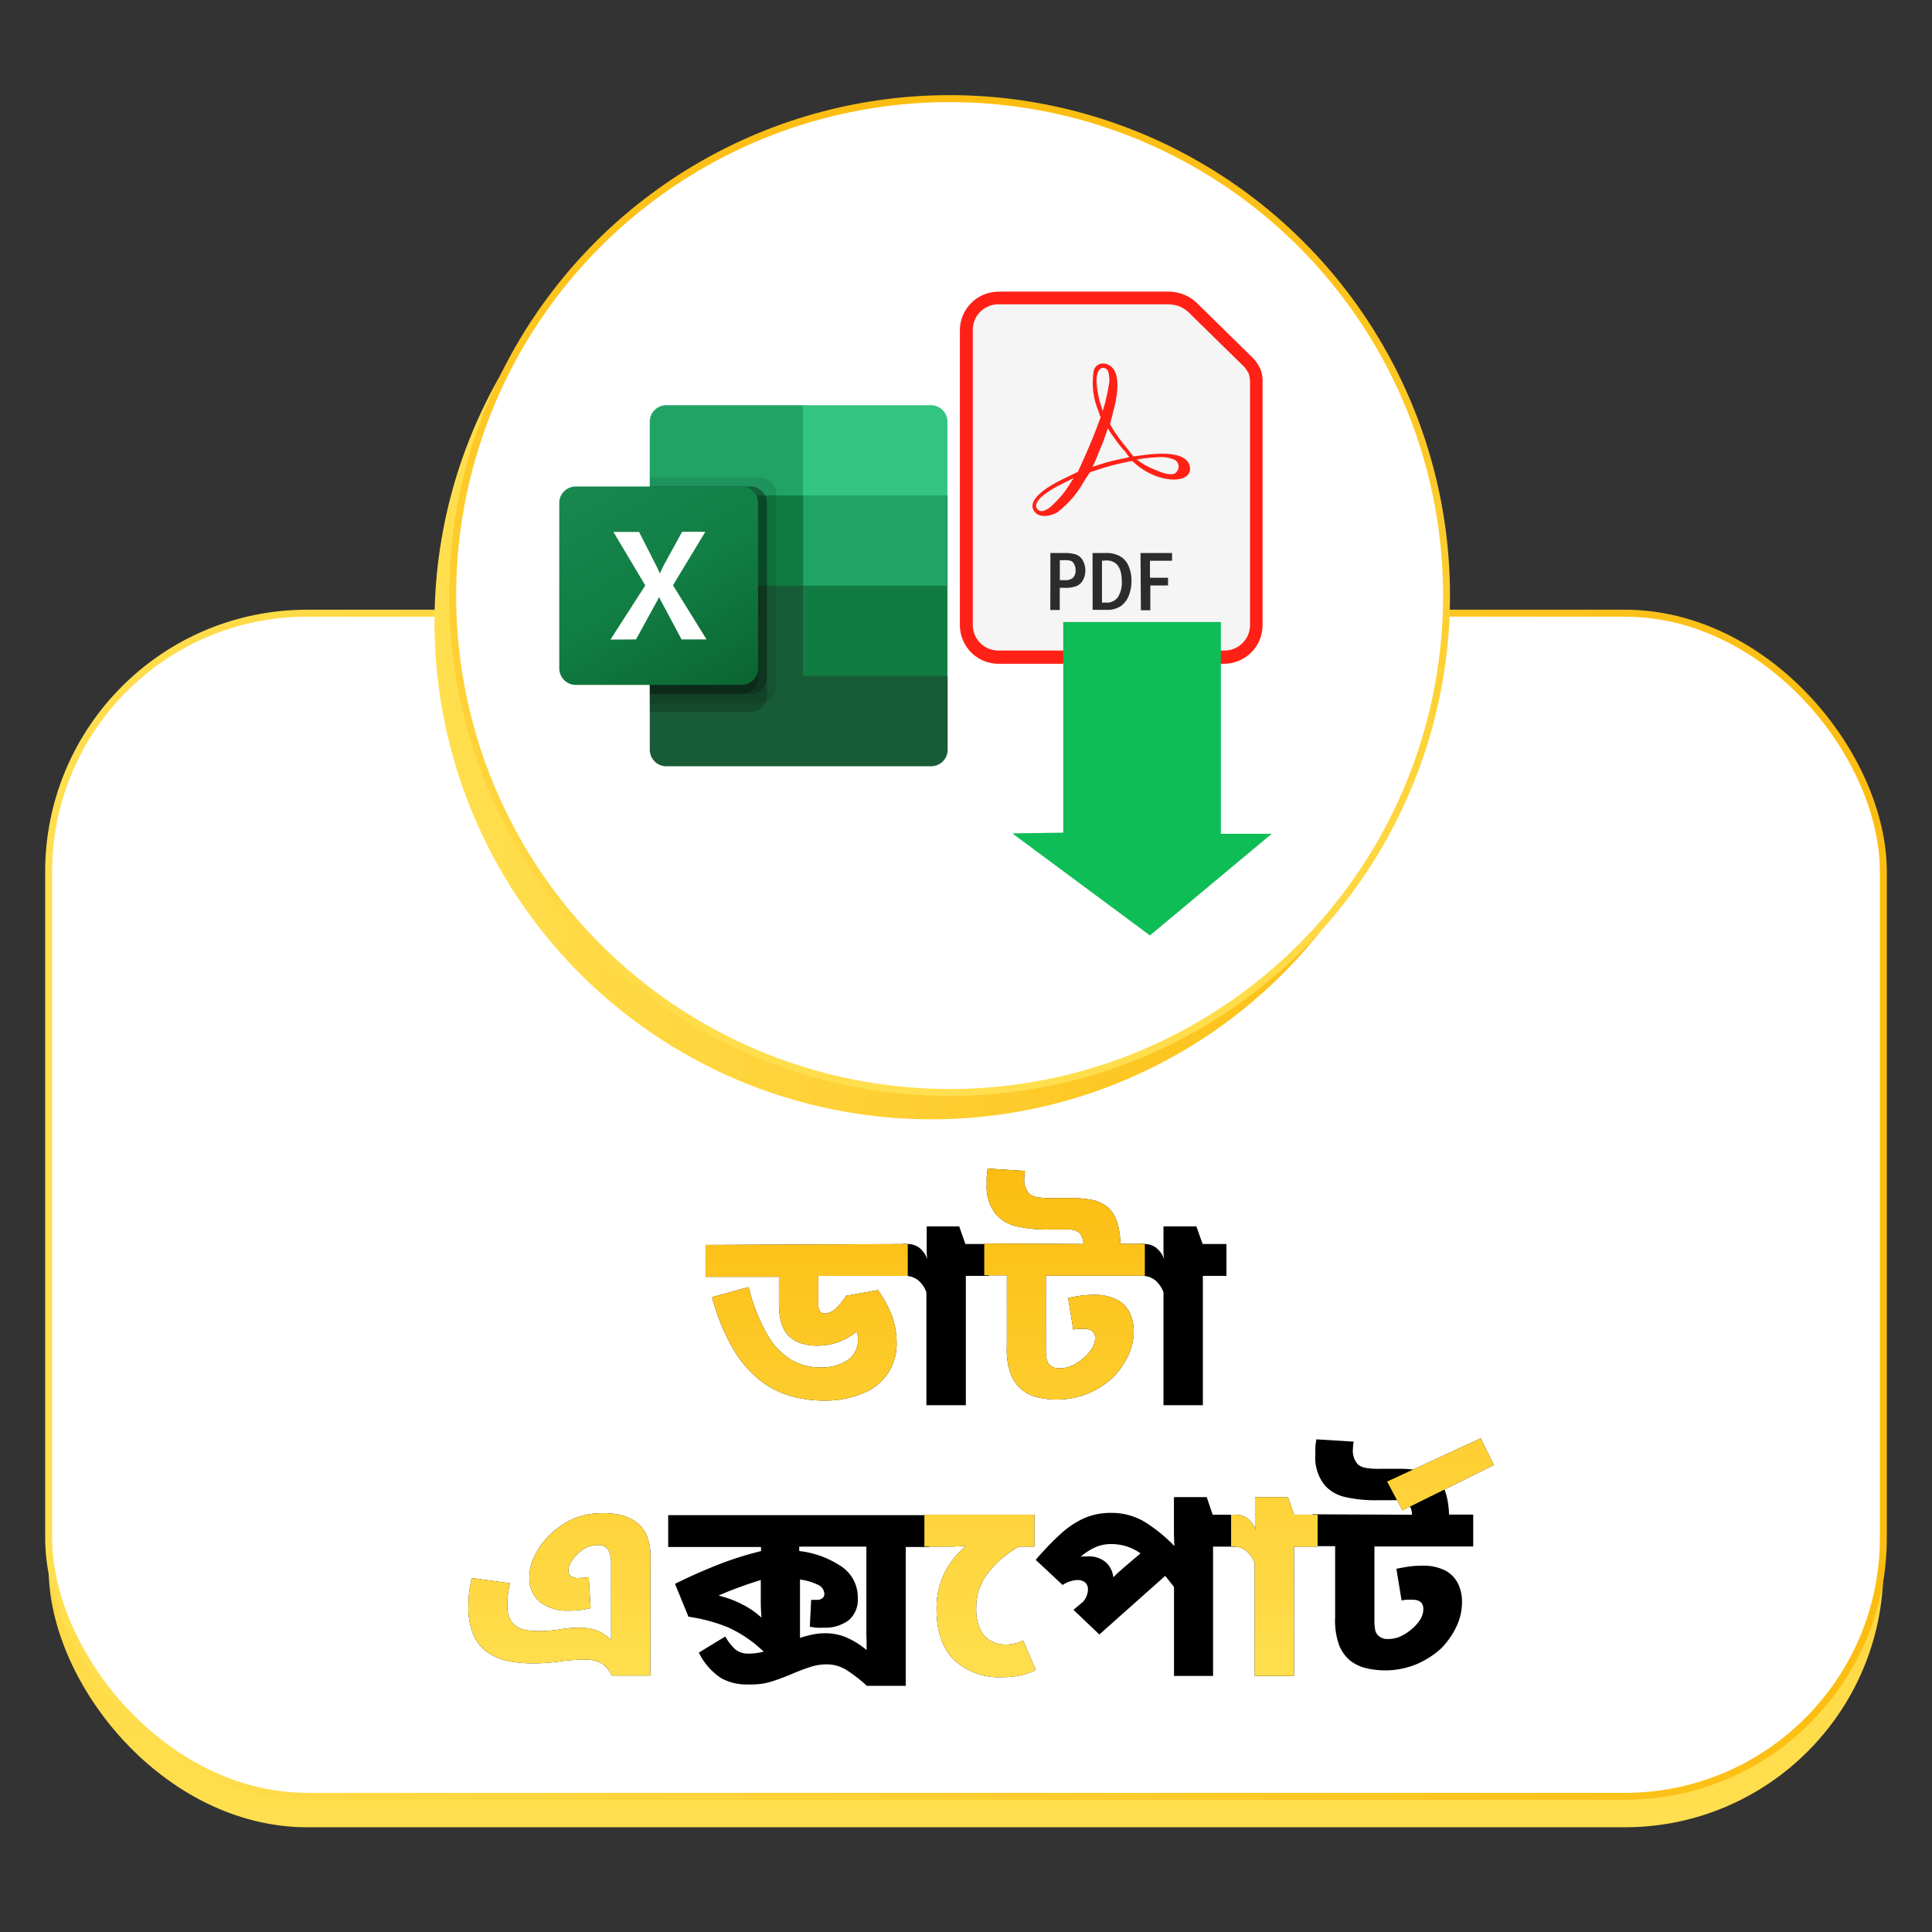 <svg xmlns="http://www.w3.org/2000/svg" xmlns:xlink="http://www.w3.org/1999/xlink" viewBox="0 0 249.76 249.76"><rect x="0" y="0" width="249.76" height="249.76" fill="#333333" stroke="none"/><defs><style>.cls-1{fill:url(#linear-gradient);}.cls-12,.cls-2,.cls-5{fill:#fff;}.cls-2,.cls-5{stroke-miterlimit:10;stroke-width:0.9px;}.cls-2{stroke:url(#linear-gradient-2);}.cls-3{fill:url(#linear-gradient-3);}.cls-4{fill:url(#linear-gradient-14);}.cls-5{stroke:url(#linear-gradient-15);}.cls-6{fill:#185c37;}.cls-7{fill:#21a366;}.cls-8{fill:#107c41;}.cls-10,.cls-9{isolation:isolate;}.cls-9{opacity:0.1;}.cls-10{opacity:0.2;}.cls-11{fill:url(#linear-gradient-16);}.cls-13{fill:#33c481;}.cls-14{fill:#ff2116;}.cls-15{fill:#f5f5f5;}.cls-16{fill:#2c2c2c;}.cls-17{fill:#0fbd57;}.cls-18{fill:none;}</style><linearGradient id="linear-gradient" x1="124.88" y1="235.52" x2="124.88" y2="89.59" gradientUnits="userSpaceOnUse"><stop offset="0" stop-color="#ffdf4f"/><stop offset="1" stop-color="#fcbd11"/></linearGradient><linearGradient id="linear-gradient-2" x1="5.84" y1="155.75" x2="243.92" y2="155.75" xlink:href="#linear-gradient"/><linearGradient id="linear-gradient-3" x1="126.86" y1="217.89" x2="126.86" y2="151.07" xlink:href="#linear-gradient"/><linearGradient id="linear-gradient-14" x1="56.18" y1="80.46" x2="184.65" y2="80.46" xlink:href="#linear-gradient"/><linearGradient id="linear-gradient-15" x1="122.76" y1="141.67" x2="122.76" y2="12.3" xlink:href="#linear-gradient"/><linearGradient id="linear-gradient-16" x1="76.76" y1="-990.79" x2="93.51" y2="-961.77" gradientTransform="translate(0 1052)" gradientUnits="userSpaceOnUse"><stop offset="0" stop-color="#18884f"/><stop offset="0.5" stop-color="#117e43"/><stop offset="1" stop-color="#0b6631"/></linearGradient></defs><g id="Layer_2" data-name="Layer 2"><g id="Layer_1-2" data-name="Layer 1"><rect class="cls-1" x="6.29" y="83.27" width="237.18" height="152.95" rx="33.42"/><rect class="cls-2" x="6.29" y="79.27" width="237.18" height="152.95" rx="33.42"/><path d="M117.35,160.82v4.12H105.79v3.68a1.75,1.75,0,0,0,.18.86.73.73,0,0,0,.69.32,2.09,2.09,0,0,0,1.34-.61,7.08,7.08,0,0,0,1.37-1.67l4.12-.74a14.62,14.62,0,0,1,1.81,3.32,10.05,10.05,0,0,1,.61,3.55,6.75,6.75,0,0,1-4.23,6.41,12.55,12.55,0,0,1-5.22,1,15.54,15.54,0,0,1-4.34-.62,11.62,11.62,0,0,1-4-2.11,14.79,14.79,0,0,1-3.42-4.09,27.23,27.23,0,0,1-2.65-6.55l4.73-1.3a23.48,23.48,0,0,0,2.38,6.09,9.13,9.13,0,0,0,3.08,3.29,7.32,7.32,0,0,0,3.78,1,6,6,0,0,0,3.57-.94,3.11,3.11,0,0,0,1.32-2.71,4,4,0,0,0-.13-1,8.67,8.67,0,0,1-2.5,1.41,7.82,7.82,0,0,1-2.59.43,6.74,6.74,0,0,1-2.2-.33,3.83,3.83,0,0,1-1.59-1,4,4,0,0,1-.9-1.64,9.22,9.22,0,0,1-.3-2.58v-3.35H91.22v-4.12Z"/><path d="M127.86,160.82v4.12h-3v16.72h-5.1V167.05a3.65,3.65,0,0,0-1.09-1.56,2.68,2.68,0,0,0-1.75-.55h-.2v-4.12h.67a2.58,2.58,0,0,1,1.37.42,3.3,3.3,0,0,1,1.14,1.59,5.3,5.3,0,0,1-.1-.92c0-.42,0-.77,0-1.06v-2.31H124l.8,2.28Z"/><path d="M140.06,160.82a2.29,2.29,0,0,0-.5-1.43,2.25,2.25,0,0,0-1.61-.45h-2.28a17.4,17.4,0,0,1-4.34-.43,5,5,0,0,1-2.56-1.51,5.69,5.69,0,0,1-1.21-3.95,9.17,9.17,0,0,1,0-.92,9.79,9.79,0,0,1,.13-1.06l4.82.3a7.18,7.18,0,0,0-.1.94,2.67,2.67,0,0,0,.64,2,2,2,0,0,0,.92.43,8.85,8.85,0,0,0,1.83.14h2.34a15.09,15.09,0,0,1,3.13.26,4.63,4.63,0,0,1,2,1c1,.89,1.49,2.45,1.58,4.66H148v4.12H135.2v9.45a5.83,5.83,0,0,0,.12,1.4,1.29,1.29,0,0,0,.38.67,1.68,1.68,0,0,0,1.28.44,3.7,3.7,0,0,0,1.6-.34,5.89,5.89,0,0,0,1.51-1,5,5,0,0,0,1.06-1.21,2.48,2.48,0,0,0,.42-1.34c0-.8-.49-1.2-1.45-1.2-.26,0-.51,0-.73,0a5.73,5.73,0,0,0-.64.1l-.67-4.09c.49-.11,1-.2,1.53-.28a11.64,11.64,0,0,1,1.75-.12,6.24,6.24,0,0,1,3.1.65,3.83,3.83,0,0,1,1.61,1.71,5.37,5.37,0,0,1,.49,2.23,7.46,7.46,0,0,1-.77,3.38,10.47,10.47,0,0,1-2,2.79,11.11,11.11,0,0,1-3.18,2,10.69,10.69,0,0,1-6.7.42,5.36,5.36,0,0,1-1.91-1,5.11,5.11,0,0,1-1.32-1.9,9.47,9.47,0,0,1-.52-3.63v-9.18h-2.92v-4.12Z"/><path d="M158.55,160.82v4.12H155.5v16.72h-5.09V167.05a3.74,3.74,0,0,0-1.09-1.56,2.7,2.7,0,0,0-1.76-.55h-.2v-4.12H148a2.53,2.53,0,0,1,1.37.42,3.18,3.18,0,0,1,1.14,1.59,6.53,6.53,0,0,1-.1-.92c0-.42,0-.77,0-1.06v-2.31h4.25l.81,2.28Z"/><path d="M77.85,195.62a9.05,9.05,0,0,1,2.7.32,5.89,5.89,0,0,1,1.82.92,4.72,4.72,0,0,1,1.21,1.57,7.2,7.2,0,0,1,.5,3v15.18h-5a3.86,3.86,0,0,0-1.27-1.56,4.11,4.11,0,0,0-2.25-.49,20.88,20.88,0,0,0-3.28.24,23.91,23.91,0,0,1-3.49.23,15.38,15.38,0,0,1-3-.28,7.42,7.42,0,0,1-2.65-1.06,5.32,5.32,0,0,1-1.89-2.24,8.93,8.93,0,0,1-.7-3.82,18.63,18.63,0,0,1,.11-1.89A14.06,14.06,0,0,1,61,204l4.93.67c-.09.36-.17.76-.24,1.21a11.59,11.59,0,0,0-.1,1.54,3.72,3.72,0,0,0,.52,2.19,2.58,2.58,0,0,0,1.41,1,7.57,7.57,0,0,0,2,.25,17.91,17.91,0,0,0,2.87-.22,14.47,14.47,0,0,1,2.49-.22,6.58,6.58,0,0,1,2.15.32A6,6,0,0,1,79,212v-9.75a4.92,4.92,0,0,0-.13-1.32,2.34,2.34,0,0,0-.37-.76,1.78,1.78,0,0,0-1.31-.43,3.25,3.25,0,0,0-1.84.58A5.55,5.55,0,0,0,74,201.68a2.51,2.51,0,0,0-.53,1.31,1,1,0,0,0,.27.72,1.64,1.64,0,0,0,1.17.28,6.94,6.94,0,0,0,1.2-.1l.24,4a11.11,11.11,0,0,1-1.22.23,11.68,11.68,0,0,1-1.7.1,5.71,5.71,0,0,1-3.56-1.07,3.92,3.92,0,0,1-1.43-3.35,6.18,6.18,0,0,1,.74-2.81,10,10,0,0,1,2-2.67,10.54,10.54,0,0,1,3-2A9.24,9.24,0,0,1,77.85,195.62Z"/><path d="M96.54,217.76a6.64,6.64,0,0,1-3.35-.84,8.35,8.35,0,0,1-2.85-3.28l3.42-2.08a6.63,6.63,0,0,0,1.34,1.7,2.66,2.66,0,0,0,1.71.51,7.14,7.14,0,0,0,1.91-.26,16.4,16.4,0,0,0-4.62-3.14A21.66,21.66,0,0,0,89,209l-1.74-4.25c1.77-.88,3.58-1.68,5.43-2.42a43.26,43.26,0,0,1,5.69-1.81v-.53h-12v-4.12h33.71v4.12h-3v17.95H112v-.06a18,18,0,0,0-2.72-2.08,4.83,4.83,0,0,0-2.44-.64,6.74,6.74,0,0,0-1.93.29,25.39,25.39,0,0,0-2.46.92c-.85.36-1.59.64-2.21.85a10.24,10.24,0,0,1-1.81.46A12.34,12.34,0,0,1,96.54,217.76Zm1.81-10.85v-2.65c-.89.27-1.82.58-2.8.94s-1.86.71-2.66,1.07A13.21,13.21,0,0,1,96,207.43a10.83,10.83,0,0,1,2.44,1.69C98.38,208.31,98.35,207.58,98.35,206.91ZM112,211.3V199.94h-8.68v.57a12.23,12.23,0,0,1,5.46,2,4.8,4.8,0,0,1,2.11,4.13,3.43,3.43,0,0,1-1.19,2.83,5.11,5.11,0,0,1-3.27.95,8.09,8.09,0,0,1-.92,0l-.82-.12.17-3.48a2.16,2.16,0,0,0,.32,0l.38,0a1.12,1.12,0,0,0,.77-.22.72.72,0,0,0,.24-.55,1.35,1.35,0,0,0-.86-1.19,7.2,7.2,0,0,0-2.29-.66v7.54a13.7,13.7,0,0,1,1.61-.43,7.75,7.75,0,0,1,1.71-.17,7,7,0,0,1,2.59.5,10.79,10.79,0,0,1,2.7,1.67c0-.33,0-.67,0-1S112,211.61,112,211.3Z"/><path d="M133.73,195.82v4.12h-2a13,13,0,0,0-3.94,3.32,7.19,7.19,0,0,0-1.59,4.58,6.1,6.1,0,0,0,.57,2.89,3.32,3.32,0,0,0,1.42,1.45,3.83,3.83,0,0,0,1.69.42,6.18,6.18,0,0,0,1.18-.1,4.88,4.88,0,0,0,1.2-.43l1.64,3.81a7.89,7.89,0,0,1-2.12.74,11.87,11.87,0,0,1-2.3.2,8.41,8.41,0,0,1-6.11-2.21q-2.3-2.21-2.3-6.66a10.3,10.3,0,0,1,1-4.53,10.51,10.51,0,0,1,2.81-3.55c-.53,0-1.33.07-2.38.07h-3v-4.12Z"/><path d="M159.82,195.82v4.12h-3v16.72h-5.05v-11.5q-.61-.79-1.14-1.44l-8.51,7.58-3.35-3.19,1.2-1a2.44,2.44,0,0,0,.67-1.54,1.19,1.19,0,0,0-.36-1,1.52,1.52,0,0,0-1-.31,3.76,3.76,0,0,0-1.91.64l-3.48-3.25A38.81,38.81,0,0,1,137,198.4a11.79,11.79,0,0,1,3.08-2.1,8.48,8.48,0,0,1,3.54-.72,8.32,8.32,0,0,1,4.27,1.11,19.58,19.58,0,0,1,3.93,3.18q-.06-1.06-.06-2.07v-4.26H156l.77,2.28Zm-19.23,5.39A3.3,3.3,0,0,1,143,202a3,3,0,0,1,.92,1.9l.64-.61.64-.57,2.24-1.91a6.48,6.48,0,0,0-3.68-1.2,5.19,5.19,0,0,0-2.21.43,8.38,8.38,0,0,0-1.85,1.21A5.1,5.1,0,0,1,140.59,201.21Z"/><path d="M170.34,195.82v4.12h-3.05v16.72H162.2V202.05a3.74,3.74,0,0,0-1.09-1.56,2.7,2.7,0,0,0-1.76-.55h-.2v-4.12h.67a2.58,2.58,0,0,1,1.38.42,3.3,3.3,0,0,1,1.14,1.59,5.3,5.3,0,0,1-.1-.92c0-.42,0-.77,0-1.06v-2.31h4.26l.8,2.28Z"/><path d="M182.54,195.82a2.29,2.29,0,0,0-.51-1.43,2.21,2.21,0,0,0-1.61-.45h-2.27a17.4,17.4,0,0,1-4.34-.43,5,5,0,0,1-2.56-1.51,5.69,5.69,0,0,1-1.21-3.95c0-.32,0-.62,0-.92s.07-.66.14-1.06l4.82.3a5.77,5.77,0,0,0-.1.94,2.63,2.63,0,0,0,.64,2,2,2,0,0,0,.92.43,8.8,8.8,0,0,0,1.82.14h2.35a15.09,15.09,0,0,1,3.13.26,4.63,4.63,0,0,1,2,1c1,.89,1.48,2.45,1.57,4.66h3.12v4.12H177.68v9.45a6.55,6.55,0,0,0,.11,1.4,1.3,1.3,0,0,0,.39.67,1.66,1.66,0,0,0,1.27.44,3.75,3.75,0,0,0,1.61-.34,6.25,6.25,0,0,0,1.51-1,5.22,5.22,0,0,0,1.05-1.21A2.48,2.48,0,0,0,184,208q0-1.2-1.44-1.2c-.27,0-.51,0-.73,0a5.73,5.73,0,0,0-.64.1l-.67-4.09c.49-.11,1-.2,1.52-.28a11.78,11.78,0,0,1,1.76-.12,6.24,6.24,0,0,1,3.1.65,3.89,3.89,0,0,1,1.61,1.71A5.36,5.36,0,0,1,189,207a7.34,7.34,0,0,1-.77,3.38,10.22,10.22,0,0,1-2,2.79,11.39,11.39,0,0,1-3.18,2,10.69,10.69,0,0,1-6.7.42,5.36,5.36,0,0,1-1.91-1,5.11,5.11,0,0,1-1.32-1.9,9.47,9.47,0,0,1-.52-3.63v-9.18h-2.92v-4.12Z"/><path d="M179.32,191.53l12.09-5.59,1.71,3.45-11.82,5.86Z"/><path class="cls-3" d="M117.35,160.82v4.12H105.79v3.68a1.75,1.75,0,0,0,.18.86.73.73,0,0,0,.69.32,2.09,2.09,0,0,0,1.34-.61,7.08,7.08,0,0,0,1.37-1.67l4.12-.74a14.62,14.62,0,0,1,1.81,3.32,10.05,10.05,0,0,1,.61,3.55,6.75,6.75,0,0,1-4.23,6.41,12.55,12.55,0,0,1-5.22,1,15.54,15.54,0,0,1-4.34-.62,11.62,11.62,0,0,1-4-2.11,14.79,14.79,0,0,1-3.42-4.09,27.23,27.23,0,0,1-2.65-6.55l4.73-1.3a23.48,23.48,0,0,0,2.38,6.09,9.13,9.13,0,0,0,3.08,3.29,7.32,7.32,0,0,0,3.78,1,6,6,0,0,0,3.57-.94,3.11,3.11,0,0,0,1.32-2.71,4,4,0,0,0-.13-1,8.67,8.67,0,0,1-2.5,1.41,7.82,7.82,0,0,1-2.59.43,6.74,6.74,0,0,1-2.2-.33,3.83,3.83,0,0,1-1.59-1,4,4,0,0,1-.9-1.64,9.22,9.22,0,0,1-.3-2.58v-3.35H91.22v-4.12Z"/><path class="cls-3" d="M127.86,160.82v4.12h-3v16.72h-5.1V167.05a3.65,3.65,0,0,0-1.09-1.56,2.68,2.68,0,0,0-1.75-.55h-.2v-4.12h.67a2.58,2.58,0,0,1,1.37.42,3.3,3.3,0,0,1,1.14,1.59,5.3,5.3,0,0,1-.1-.92c0-.42,0-.77,0-1.06v-2.31H124l.8,2.28Z"/><path class="cls-3" d="M140.06,160.82a2.29,2.29,0,0,0-.5-1.43,2.25,2.25,0,0,0-1.61-.45h-2.28a17.4,17.4,0,0,1-4.34-.43,5,5,0,0,1-2.56-1.51,5.69,5.69,0,0,1-1.21-3.95,9.17,9.17,0,0,1,0-.92,9.79,9.79,0,0,1,.13-1.06l4.82.3a7.18,7.18,0,0,0-.1.94,2.67,2.67,0,0,0,.64,2,2,2,0,0,0,.92.43,8.85,8.85,0,0,0,1.83.14h2.34a15.09,15.09,0,0,1,3.13.26,4.63,4.63,0,0,1,2,1c1,.89,1.49,2.45,1.58,4.66H148v4.12H135.2v9.45a5.83,5.83,0,0,0,.12,1.4,1.29,1.29,0,0,0,.38.67,1.68,1.68,0,0,0,1.28.44,3.7,3.7,0,0,0,1.6-.34,5.89,5.89,0,0,0,1.51-1,5,5,0,0,0,1.06-1.21,2.48,2.48,0,0,0,.42-1.34c0-.8-.49-1.2-1.45-1.2-.26,0-.51,0-.73,0a5.73,5.73,0,0,0-.64.1l-.67-4.09c.49-.11,1-.2,1.53-.28a11.64,11.64,0,0,1,1.75-.12,6.24,6.24,0,0,1,3.1.65,3.83,3.83,0,0,1,1.61,1.71,5.37,5.37,0,0,1,.49,2.23,7.46,7.46,0,0,1-.77,3.38,10.47,10.47,0,0,1-2,2.79,11.11,11.11,0,0,1-3.18,2,10.69,10.69,0,0,1-6.7.42,5.36,5.36,0,0,1-1.91-1,5.11,5.11,0,0,1-1.32-1.9,9.47,9.47,0,0,1-.52-3.63v-9.18h-2.92v-4.12Z"/><path class="cls-3" d="M158.55,160.82v4.12H155.5v16.72h-5.09V167.05a3.74,3.74,0,0,0-1.09-1.56,2.7,2.7,0,0,0-1.76-.55h-.2v-4.12H148a2.53,2.53,0,0,1,1.37.42,3.18,3.18,0,0,1,1.14,1.59,6.53,6.53,0,0,1-.1-.92c0-.42,0-.77,0-1.06v-2.31h4.25l.81,2.28Z"/><path class="cls-3" d="M77.85,195.62a9.05,9.05,0,0,1,2.7.32,5.89,5.89,0,0,1,1.82.92,4.72,4.72,0,0,1,1.21,1.57,7.2,7.2,0,0,1,.5,3v15.18h-5a3.86,3.86,0,0,0-1.27-1.56,4.11,4.11,0,0,0-2.25-.49,20.88,20.88,0,0,0-3.28.24,23.91,23.91,0,0,1-3.49.23,15.38,15.38,0,0,1-3-.28,7.42,7.42,0,0,1-2.65-1.06,5.32,5.32,0,0,1-1.89-2.24,8.93,8.93,0,0,1-.7-3.82,18.63,18.63,0,0,1,.11-1.89A14.06,14.06,0,0,1,61,204l4.93.67c-.09.36-.17.76-.24,1.21a11.59,11.59,0,0,0-.1,1.54,3.72,3.72,0,0,0,.52,2.19,2.58,2.58,0,0,0,1.41,1,7.57,7.57,0,0,0,2,.25,17.91,17.91,0,0,0,2.87-.22,14.47,14.47,0,0,1,2.49-.22,6.58,6.58,0,0,1,2.15.32A6,6,0,0,1,79,212v-9.75a4.92,4.92,0,0,0-.13-1.32,2.34,2.34,0,0,0-.37-.76,1.78,1.78,0,0,0-1.31-.43,3.25,3.25,0,0,0-1.84.58A5.55,5.55,0,0,0,74,201.68a2.51,2.51,0,0,0-.53,1.31,1,1,0,0,0,.27.72,1.64,1.64,0,0,0,1.17.28,6.94,6.94,0,0,0,1.2-.1l.24,4a11.11,11.11,0,0,1-1.22.23,11.68,11.68,0,0,1-1.7.1,5.71,5.71,0,0,1-3.56-1.07,3.92,3.92,0,0,1-1.43-3.35,6.18,6.18,0,0,1,.74-2.81,10,10,0,0,1,2-2.67,10.54,10.54,0,0,1,3-2A9.24,9.24,0,0,1,77.85,195.62Z"/><path class="cls-3" d="M96.54,217.76a6.64,6.64,0,0,1-3.35-.84,8.35,8.35,0,0,1-2.85-3.28l3.42-2.08a6.63,6.63,0,0,0,1.34,1.7,2.66,2.66,0,0,0,1.71.51,7.14,7.14,0,0,0,1.91-.26,16.4,16.4,0,0,0-4.62-3.14A21.66,21.66,0,0,0,89,209l-1.74-4.25c1.77-.88,3.58-1.68,5.43-2.42a43.26,43.26,0,0,1,5.69-1.81v-.53h-12v-4.12h33.71v4.12h-3v17.95H112v-.06a18,18,0,0,0-2.72-2.08,4.83,4.83,0,0,0-2.44-.64,6.74,6.74,0,0,0-1.93.29,25.39,25.39,0,0,0-2.46.92c-.85.36-1.59.64-2.21.85a10.24,10.24,0,0,1-1.81.46A12.34,12.34,0,0,1,96.54,217.76Zm1.81-10.85v-2.65c-.89.27-1.82.58-2.8.94s-1.86.71-2.66,1.07A13.21,13.21,0,0,1,96,207.43a10.83,10.83,0,0,1,2.44,1.69C98.38,208.31,98.35,207.58,98.35,206.91ZM112,211.3V199.94h-8.68v.57a12.23,12.23,0,0,1,5.46,2,4.8,4.8,0,0,1,2.11,4.13,3.43,3.43,0,0,1-1.19,2.83,5.11,5.11,0,0,1-3.27.95,8.09,8.09,0,0,1-.92,0l-.82-.12.17-3.48a2.16,2.16,0,0,0,.32,0l.38,0a1.12,1.12,0,0,0,.77-.22.72.72,0,0,0,.24-.55,1.35,1.35,0,0,0-.86-1.19,7.2,7.2,0,0,0-2.29-.66v7.54a13.7,13.7,0,0,1,1.61-.43,7.75,7.75,0,0,1,1.71-.17,7,7,0,0,1,2.59.5,10.79,10.79,0,0,1,2.7,1.67c0-.33,0-.67,0-1S112,211.61,112,211.3Z"/><path class="cls-3" d="M133.73,195.82v4.12h-2a13,13,0,0,0-3.94,3.32,7.19,7.19,0,0,0-1.59,4.58,6.1,6.1,0,0,0,.57,2.89,3.32,3.32,0,0,0,1.42,1.45,3.83,3.83,0,0,0,1.69.42,6.18,6.18,0,0,0,1.18-.1,4.88,4.88,0,0,0,1.2-.43l1.64,3.81a7.89,7.89,0,0,1-2.12.74,11.87,11.87,0,0,1-2.3.2,8.41,8.41,0,0,1-6.11-2.21q-2.3-2.21-2.3-6.66a10.3,10.3,0,0,1,1-4.53,10.51,10.51,0,0,1,2.81-3.55c-.53,0-1.33.07-2.38.07h-3v-4.12Z"/><path class="cls-3" d="M159.82,195.82v4.12h-3v16.72h-5.05v-11.5q-.61-.79-1.14-1.44l-8.51,7.58-3.35-3.19,1.2-1a2.44,2.44,0,0,0,.67-1.54,1.19,1.19,0,0,0-.36-1,1.52,1.52,0,0,0-1-.31,3.76,3.76,0,0,0-1.91.64l-3.48-3.25A38.81,38.81,0,0,1,137,198.4a11.79,11.79,0,0,1,3.08-2.1,8.48,8.48,0,0,1,3.54-.72,8.32,8.32,0,0,1,4.27,1.11,19.58,19.58,0,0,1,3.93,3.18q-.06-1.06-.06-2.07v-4.26H156l.77,2.28Zm-19.23,5.39A3.3,3.3,0,0,1,143,202a3,3,0,0,1,.92,1.9l.64-.61.64-.57,2.24-1.91a6.48,6.48,0,0,0-3.68-1.2,5.19,5.19,0,0,0-2.21.43,8.38,8.38,0,0,0-1.85,1.21A5.1,5.1,0,0,1,140.59,201.21Z"/><path class="cls-3" d="M170.34,195.82v4.12h-3.05v16.72H162.2V202.05a3.74,3.74,0,0,0-1.09-1.56,2.7,2.7,0,0,0-1.76-.55h-.2v-4.12h.67a2.58,2.58,0,0,1,1.38.42,3.3,3.3,0,0,1,1.14,1.59,5.3,5.3,0,0,1-.1-.92c0-.42,0-.77,0-1.06v-2.31h4.26l.8,2.28Z"/><path class="cls-3" d="M182.54,195.82a2.29,2.29,0,0,0-.51-1.43,2.21,2.21,0,0,0-1.61-.45h-2.27a17.4,17.4,0,0,1-4.34-.43,5,5,0,0,1-2.56-1.51,5.69,5.69,0,0,1-1.21-3.95c0-.32,0-.62,0-.92s.07-.66.14-1.06l4.82.3a5.77,5.77,0,0,0-.1.94,2.63,2.63,0,0,0,.64,2,2,2,0,0,0,.92.43,8.8,8.8,0,0,0,1.82.14h2.35a15.09,15.09,0,0,1,3.13.26,4.63,4.63,0,0,1,2,1c1,.89,1.48,2.45,1.57,4.66h3.12v4.12H177.68v9.45a6.55,6.55,0,0,0,.11,1.4,1.3,1.3,0,0,0,.39.67,1.66,1.66,0,0,0,1.27.44,3.75,3.75,0,0,0,1.61-.34,6.25,6.25,0,0,0,1.51-1,5.22,5.22,0,0,0,1.05-1.21A2.48,2.48,0,0,0,184,208q0-1.2-1.44-1.2c-.27,0-.51,0-.73,0a5.73,5.73,0,0,0-.64.1l-.67-4.09c.49-.11,1-.2,1.52-.28a11.78,11.78,0,0,1,1.76-.12,6.24,6.24,0,0,1,3.1.65,3.89,3.89,0,0,1,1.61,1.71A5.36,5.36,0,0,1,189,207a7.34,7.34,0,0,1-.77,3.38,10.22,10.22,0,0,1-2,2.79,11.39,11.39,0,0,1-3.18,2,10.69,10.69,0,0,1-6.7.42,5.36,5.36,0,0,1-1.91-1,5.11,5.11,0,0,1-1.32-1.9,9.47,9.47,0,0,1-.52-3.63v-9.18h-2.92v-4.12Z"/><path class="cls-3" d="M179.32,191.53l12.09-5.59,1.71,3.45-11.82,5.86Z"/><circle class="cls-4" cx="120.41" cy="80.46" r="64.24"/><circle class="cls-5" cx="122.76" cy="76.99" r="64.24"/><path class="cls-6" d="M103.81,74.56,84,71.05V96.92a2.14,2.14,0,0,0,2.14,2.14h34.23a2.14,2.14,0,0,0,2.14-2.14h0V87.39Z"/><path class="cls-7" d="M103.81,52.38H86.11A2.14,2.14,0,0,0,84,54.52h0v9.53l19.84,11.67,10.5,3.5,8.17-3.5V64.05Z"/><path class="cls-8" d="M84,64.05h19.84V75.72H84Z"/><path class="cls-9" d="M98.17,61.72H84V90.89h14.2a2.15,2.15,0,0,0,2.14-2.14V63.86A2.15,2.15,0,0,0,98.17,61.72Z"/><path class="cls-10" d="M97,62.89H84V92.06H97a2.14,2.14,0,0,0,2.14-2.14V65A2.13,2.13,0,0,0,97,62.89Z"/><path class="cls-10" d="M97,62.89H84V89.73H97a2.15,2.15,0,0,0,2.14-2.14V65A2.13,2.13,0,0,0,97,62.89Z"/><path class="cls-10" d="M95.83,62.89H84V89.73H95.83A2.15,2.15,0,0,0,98,87.59V65A2.13,2.13,0,0,0,95.83,62.89Z"/><path class="cls-11" d="M74.44,62.89H95.83A2.13,2.13,0,0,1,98,65v21.4a2.14,2.14,0,0,1-2.14,2.14H74.44a2.14,2.14,0,0,1-2.14-2.14V65A2.13,2.13,0,0,1,74.44,62.89Z"/><path class="cls-12" d="M78.92,82.68l4.5-7L79.3,68.77h3.32l2.25,4.43c.21.42.35.74.43.94h0c.15-.33.31-.66.47-1l2.41-4.39h3L87,75.66l4.34,7H88.11l-2.6-4.87a4.29,4.29,0,0,1-.31-.65h0a3,3,0,0,1-.3.63l-2.68,4.89Z"/><path class="cls-13" d="M120.34,52.38H103.81V64.05h18.67V54.52a2.14,2.14,0,0,0-2.14-2.14Z"/><path class="cls-8" d="M103.81,75.72h18.67V87.39H103.81Z"/><g id="layer1"><g id="g899"><g id="g876"><path id="path890" class="cls-14" d="M129.09,37.71a5,5,0,0,0-5,5v38.1a5,5,0,0,0,5,5h29.13a5,5,0,0,0,5-5V49.44a4.07,4.07,0,0,0-.32-1.81,5.09,5.09,0,0,0-1-1.42h0l-7.22-7.09h0a5.67,5.67,0,0,0-1.54-1,5.47,5.47,0,0,0-2.18-.42H129.09Z"/><path id="rect2684" class="cls-15" d="M129.09,39.34H151a4.74,4.74,0,0,1,1.51.28,4.55,4.55,0,0,1,1.06.67h0l7.21,7.07a4.05,4.05,0,0,1,.64.93,3.57,3.57,0,0,1,.18,1.08v31.4a3.31,3.31,0,0,1-3.33,3.33H129.09a3.31,3.31,0,0,1-3.33-3.33V42.67a3.3,3.3,0,0,1,3.33-3.33Z"/><path id="path2697" class="cls-14" d="M133.88,66.3c-1.12-1.12.1-2.66,3.39-4.3l2.07-1,.8-1.76c.45-1,1.11-2.56,1.48-3.52l.66-1.76-.46-1.3a9.28,9.28,0,0,1-.4-4.86c.48-1.17,2.07-1.05,2.7.2.49,1,.44,2.76-.15,5l-.47,1.83.42.72a22.77,22.77,0,0,0,1.5,2.06L146.53,59l1.39-.18c4.41-.57,5.92.4,5.92,1.81,0,1.77-3.46,1.91-6.37-.13a8.86,8.86,0,0,1-1.1-.92s-1.83.37-2.72.62-1.39.4-2.75.86c0,0-.47.69-.78,1.19a12.76,12.76,0,0,1-3.46,4C135.58,66.82,134.45,66.87,133.88,66.3Zm1.76-.63a13.23,13.23,0,0,0,2.79-3.3l.36-.56-1.63.81c-2.51,1.27-3.66,2.46-3.06,3.18.33.4.73.37,1.54-.13ZM152,61.09a1,1,0,0,0-.17-1.66,4.54,4.54,0,0,0-2.39-.3c-.86,0-2.25.23-2.49.28,0,0,.77.53,1.1.73a16.1,16.1,0,0,0,2.36,1c.79.24,1.25.21,1.59,0Zm-6.56-2.73A14.82,14.82,0,0,1,144,56.54a9.4,9.4,0,0,1-.79-1.18s-.39,1.24-.7,2l-1,2.44-.28.55s1.51-.5,2.29-.7,2.47-.54,2.47-.54Zm-2.12-8.49a3.5,3.5,0,0,0-.12-2c-.71-.77-1.57-.12-1.43,1.72a13.32,13.32,0,0,0,.41,2.35l.38,1.19.26-.9a22.39,22.39,0,0,0,.5-2.36Z"/><g id="g858"><path id="path845" class="cls-16" d="M135.79,71.49h1.82a5.05,5.05,0,0,1,1.42.17,1.65,1.65,0,0,1,.91.72A2.7,2.7,0,0,1,140,75a1.8,1.8,0,0,1-.81.76,4.06,4.06,0,0,1-1.56.23H137v2.87h-1.22Zm1.22.94V75h.6a1.52,1.52,0,0,0,1.11-.31,1.3,1.3,0,0,0,.32-1,1.41,1.41,0,0,0-.21-.81.75.75,0,0,0-.45-.39,2.8,2.8,0,0,0-.77-.08Z"/><path id="path847" class="cls-16" d="M141.24,71.49h1.66a3.63,3.63,0,0,1,1.91.43,2.55,2.55,0,0,1,1.09,1.26,4.51,4.51,0,0,1,.37,1.86,5.31,5.31,0,0,1-.33,1.93,3.06,3.06,0,0,1-1,1.35,3.11,3.11,0,0,1-1.94.52h-1.75Zm1.22,1v5.41H143a1.7,1.7,0,0,0,1.54-.74,3.53,3.53,0,0,0,.48-2c0-1.8-.68-2.71-2-2.71Z"/><path id="path849" class="cls-16" d="M147.44,71.49h4.08v1h-2.86v2.2H151v1h-2.29v3.2h-1.22Z"/></g></g></g></g><polygon class="cls-17" points="164.4 107.79 148.66 120.93 130.87 107.74 137.45 107.64 137.45 80.41 157.83 80.41 157.83 107.79 164.4 107.79"/><rect class="cls-18" width="249.76" height="249.76"/></g></g></svg>